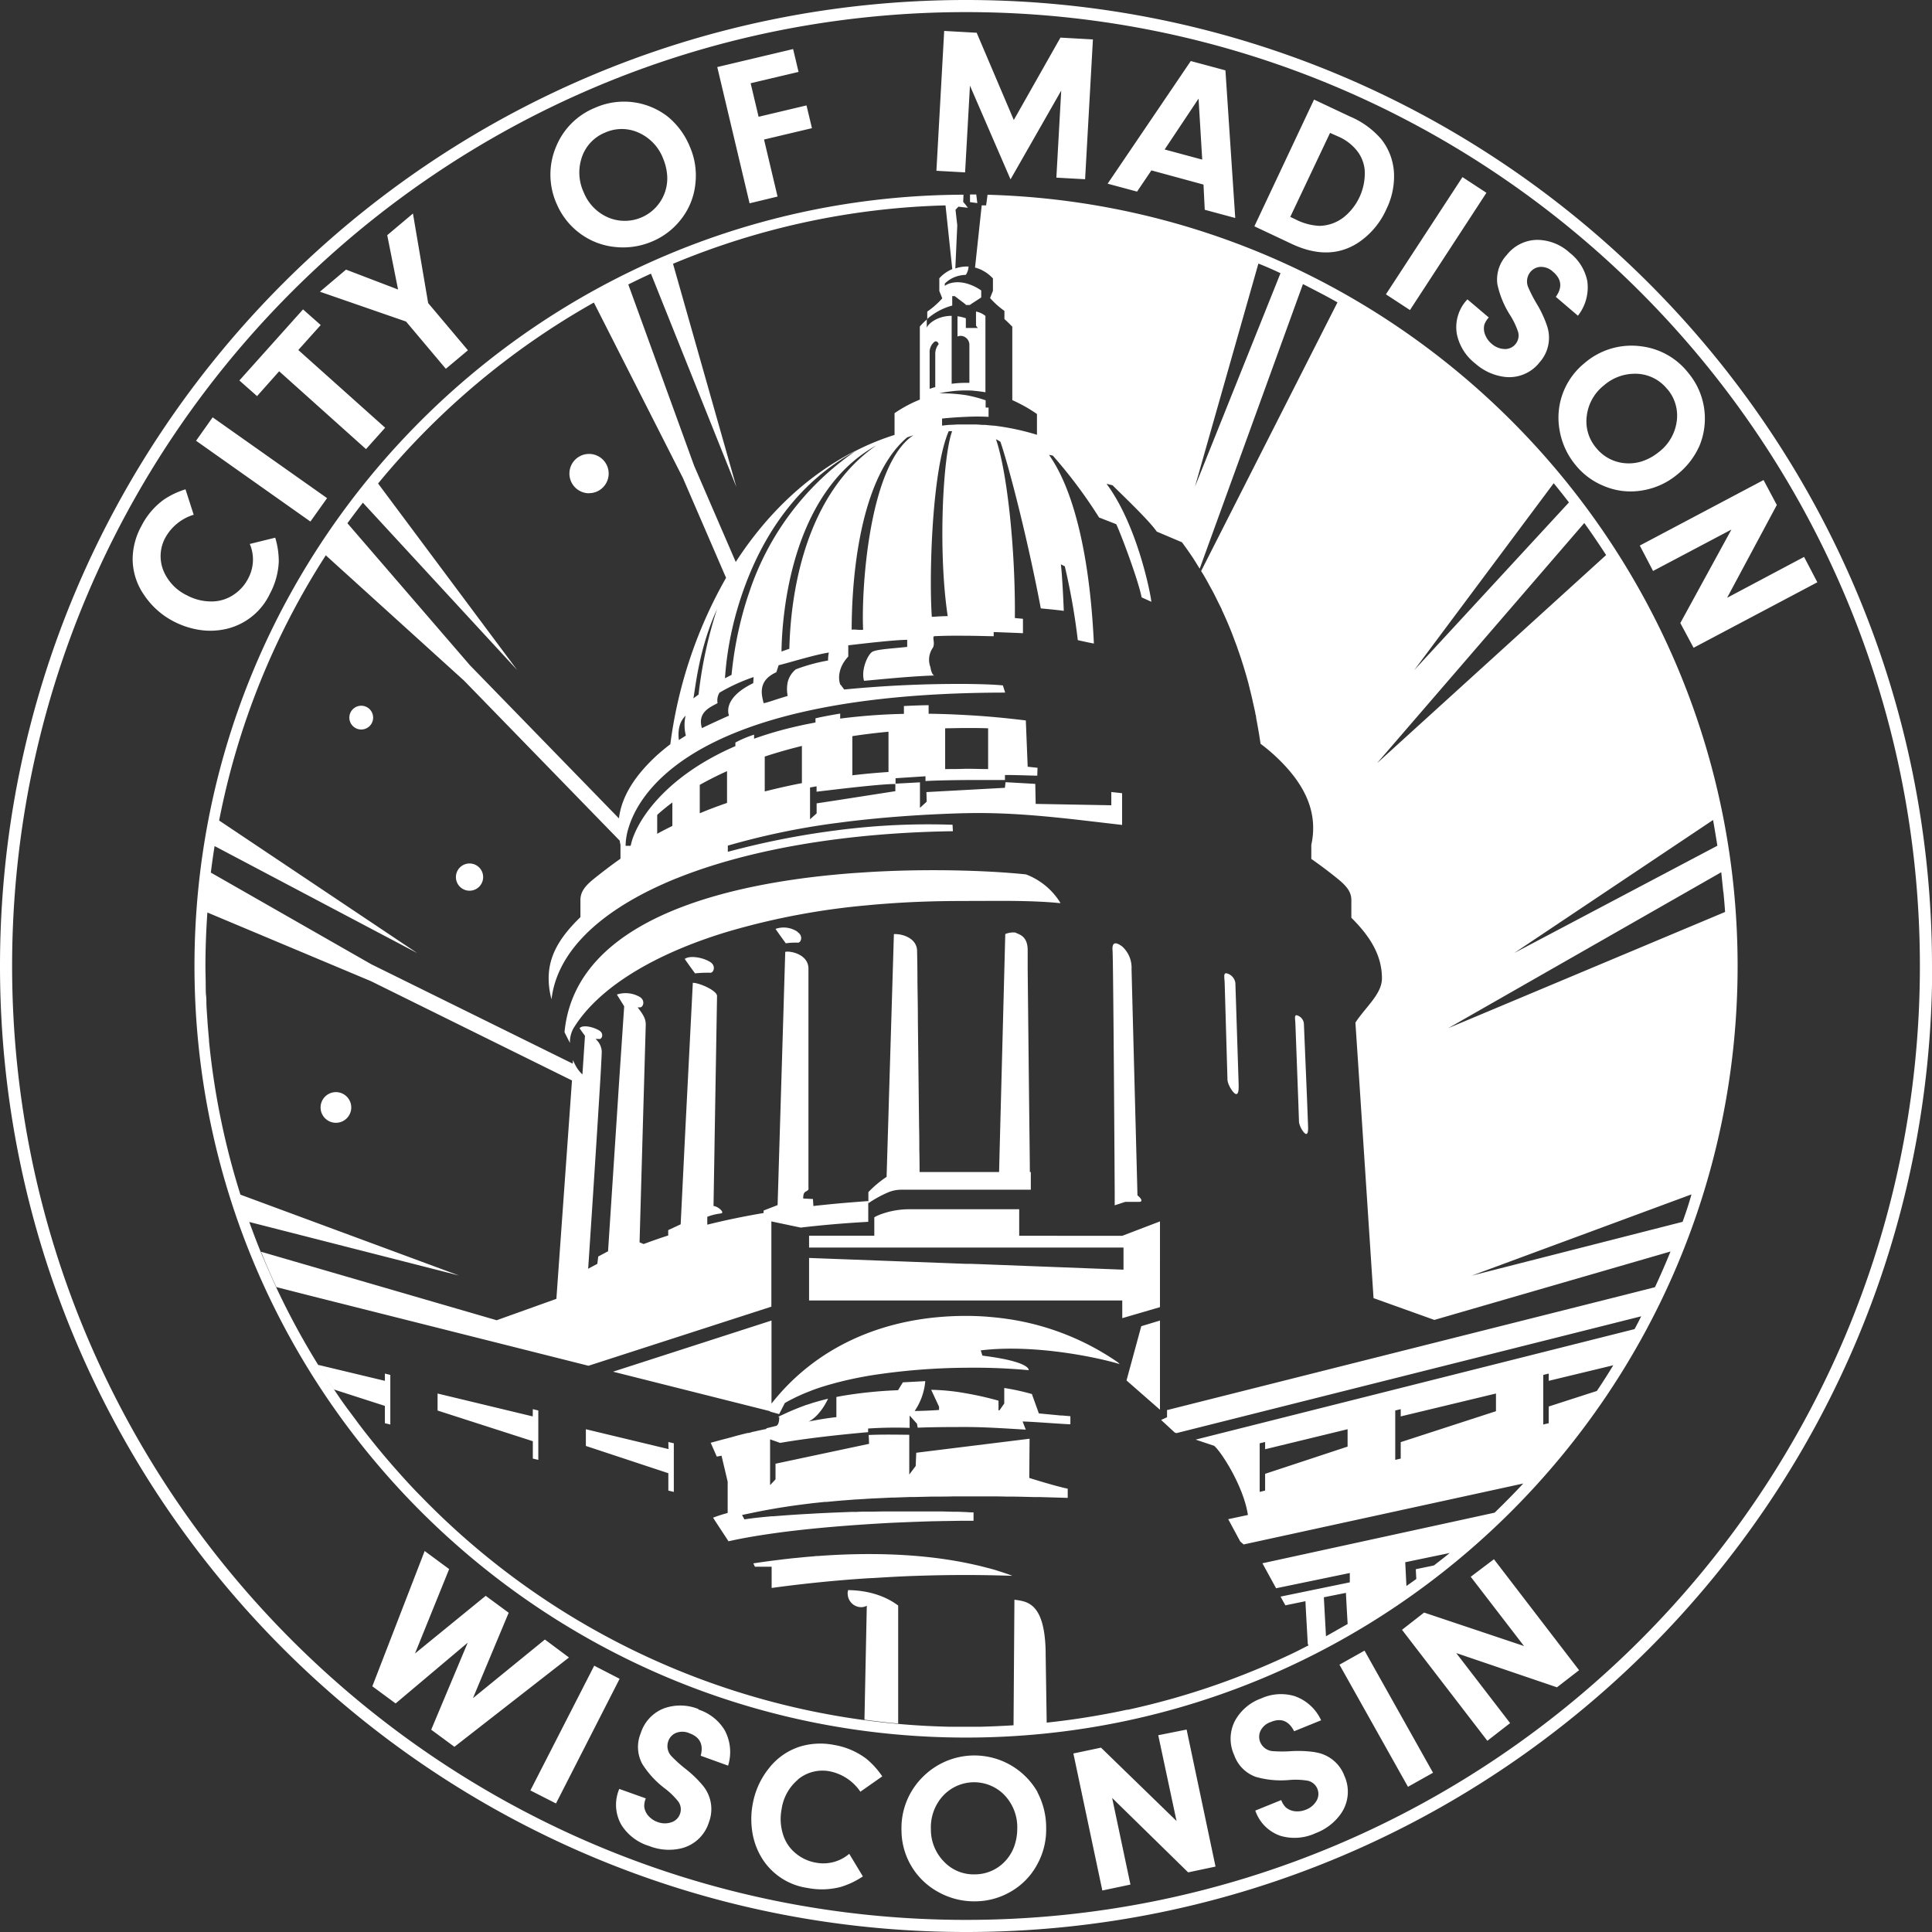<svg id="Layer_1" data-name="Layer 1" xmlns="http://www.w3.org/2000/svg" viewBox="0 0 437.11 437.11"><rect x="0" y="0" width="437.11" height="437.11" fill="#333333" stroke="none"/><defs><style>.cls-1{fill:#fff;}</style></defs><title>city-icons-logo-city-white</title><path class="cls-1" d="M123.28,370.94,107,384.21l8.09-19.33-5.2-3.83-16,13.05L101.62,355l-5.54-4.09L84.24,381.52l5.27,3.88,16.31-13.75-8.26,19.69,5.25,3.87L128.73,375Zm11.16,5.92L120,405.08l5.79,2.95,14.4-28.21Zm23.64,9.83a11,11,0,0,0-7.8-.2,8.86,8.86,0,0,0-5.32,5.66,8.09,8.09,0,0,0,.35,6.93,20.84,20.84,0,0,0,5.16,5.59,16.73,16.73,0,0,1,3,2.94,3,3,0,0,1,.37,2.8,3,3,0,0,1-1.76,1.81,4.59,4.59,0,0,1-3.32,0,5,5,0,0,1-2-1.32,3.73,3.73,0,0,1-1-2.14,4.49,4.49,0,0,1,.35-1.88l-6-2.14a9.14,9.14,0,0,0,.46,8.11,11.26,11.26,0,0,0,6.29,4.8,12.16,12.16,0,0,0,7.25.54,8.7,8.7,0,0,0,6.27-5.88,8.35,8.35,0,0,0-1.37-8.34,25.57,25.57,0,0,0-4-3.84,30.13,30.13,0,0,1-3-2.7,3.32,3.32,0,0,1-.81-3.5,3.1,3.1,0,0,1,1.58-1.79,3.91,3.91,0,0,1,3.19,0q3.58,1.29,2.56,5.09l6.2,2.24a10.37,10.37,0,0,0-.8-8.06,10.79,10.79,0,0,0-6-4.66m22.56,15.88a8.73,8.73,0,0,1,7.45-1.83,11,11,0,0,1,6.72,4.57l4.95-3.47a18.66,18.66,0,0,0-3.62-4,16.71,16.71,0,0,0-7.27-3.11,15.93,15.93,0,0,0-7.66.35,14.43,14.43,0,0,0-7.07,4.9,17.89,17.89,0,0,0-3.7,8.17,18.34,18.34,0,0,0-.18,5.53,16.08,16.08,0,0,0,2.29,6.7,14.56,14.56,0,0,0,10.32,6.71,16.85,16.85,0,0,0,7.5-.24,18.26,18.26,0,0,0,5-2.38l-3.08-5.11a9,9,0,0,1-7.55,2,9.64,9.64,0,0,1-4.55-2.1,8.77,8.77,0,0,1-2.77-3.95,11.6,11.6,0,0,1-.43-6.07,10.71,10.71,0,0,1,3.69-6.66m54.16,2.8a17.1,17.1,0,0,1,2,8.18,16.24,16.24,0,0,1-2,8.16,15.57,15.57,0,0,1-6.35,6.39,16,16,0,0,1-7.59,2,16.6,16.6,0,0,1-8.45-2.1,15.92,15.92,0,0,1-8.34-13.94,16.27,16.27,0,0,1,5-12.28,16.46,16.46,0,0,1,25.78,3.6m-4.59,8.33a10.5,10.5,0,0,0-3.25-8,9.59,9.59,0,0,0-14,1.05,10.59,10.59,0,0,0-2.29,7,10.35,10.35,0,0,0,3,7.4,9.22,9.22,0,0,0,6.94,2.84,9.35,9.35,0,0,0,7.17-3.33,9.66,9.66,0,0,0,2-3.82,11.74,11.74,0,0,0,.43-3.23m31.9-21.1L266.19,412l-17.09-16.6-6.25,1.32,6.55,31,6.36-1.34-4.14-19.6,17.2,16.84,6.19-1.31-6.54-31Zm35.52,3.84a25.81,25.81,0,0,0-5.5-.23,28.93,28.93,0,0,1-4,0,3.35,3.35,0,0,1-2.95-2.06,3.17,3.17,0,0,1,0-2.4,3.9,3.9,0,0,1,2.37-2.13c2.35-1,4.12-.26,5.3,2.08l6.11-2.48a10.33,10.33,0,0,0-6-5.47,10.81,10.81,0,0,0-7.55.52,11,11,0,0,0-5.94,5.06,8.85,8.85,0,0,0-.18,7.76,8.08,8.08,0,0,0,4.88,4.93,20.74,20.74,0,0,0,7.58.71,16.44,16.44,0,0,1,4.22.17,3.06,3.06,0,0,1,2.05,4.35,4.61,4.61,0,0,1-2.5,2.19,5.05,5.05,0,0,1-2.38.37,3.82,3.82,0,0,1-2.2-.91,4.53,4.53,0,0,1-1-1.63l-5.87,2.38a9.12,9.12,0,0,0,5.75,5.73,11.3,11.3,0,0,0,7.89-.62,12.23,12.23,0,0,0,5.76-4.45,8.68,8.68,0,0,0,.74-8.56,8.33,8.33,0,0,0-6.59-5.29m5.49-19.82,15.5,27.63,5.67-3.18-15.5-27.63Zm29.7-19.89,12.05,15.67-22.6-7.57-5,3.9,19.31,25.11,5.15-4L329.47,374l22.79,7.75,5-3.87L338,352.77ZM251.71,215c.07.75.15,8.89.24,18.83.11,13.18.21,29.51.25,36,0,1.82,0,2.87,0,2.87l2.39-.78h3.12c.92,0,.56-.74-.36-1.47l-.08-3.13-1-38-.26-10.05a6.44,6.44,0,0,0-2.13-5.14C252.78,213.31,251.53,212.8,251.71,215Zm-19.2,4.37c0-2.46,0-4.07,0-4.38,0-3.3-2-3.56-2.78-4a4.61,4.61,0,0,0-2.29.34l-.55,21.15-.73,27.89-.12,4.8H208.05c0-.95,0-2.81-.06-5.26,0-1.48,0-3.16-.05-5-.08-7-.18-16-.27-23.79,0-3.31-.07-6.37-.1-8.92,0-3.92-.08-6.6-.08-7,0-2.83-3.08-3.8-4.62-3.85a2.25,2.25,0,0,0-.63,0l-.2,6.7-.9,29.83-.14,4.79-.41,13.59a24.77,24.77,0,0,0-4.12,3.45v2.52a25.52,25.52,0,0,1,4.71-2.56,7.91,7.91,0,0,1,2.85-.5h29.19v-4H233c0-1.93-.06-6.31-.12-11.73C232.75,242.34,232.59,226.88,232.51,219.38Zm0,60.22h-1.92v-6H205.44a18.66,18.66,0,0,0-6.55,1.29,7.72,7.72,0,0,0-1.08.53v4.16H183.05v2.69h71.14v5L221.38,286l-1.77-.06-1.06,0-5.58-.21-29.92-1.12v9.62h70.86v4l8.53-2.49V276.34l-8.53,3.26Zm-14.25-75.75h.32c7,0,13.94-.16,20.49.42l.87.08c-.17-.3-.35-.57-.54-.85a15.59,15.59,0,0,0-7.28-5.66c-3.34-.35-8-.68-13.54-.84-6.35-.19-13.84-.16-21.76.3l-3.65.24c-11.72.87-24.11,2.74-34.93,6.27-1.22.4-2.41.82-3.59,1.26-14.57,5.47-25.59,14.35-26.93,28.47q.57,1.16,1.23,2.43a6.37,6.37,0,0,1,.78-3.28c5.06-8.32,16.07-15.63,31.54-20.82,1.2-.4,2.43-.79,3.68-1.16a163.18,163.18,0,0,1,31.37-5.89c1.19-.12,2.4-.22,3.62-.31Q208.69,203.82,218.23,203.85Zm-37.79,7a5.55,5.55,0,0,0-5-.68c.25.43,2.31,3.26,2.31,3.26a16,16,0,0,1,2.7-.15C181.21,213.37,181.82,211.74,180.44,210.88Zm11.32,149.7a3.08,3.08,0,0,0,3.08,3.08,2.58,2.58,0,0,0,1.24-.33l-.53,25.79c2.52.34,5.07.64,7.63.87v-26.7c-4.59-3.45-10.07-3.45-11.31-3.5A3,3,0,0,0,191.76,360.58ZM160.68,217.65c-1.72-1.08-4.67-1.53-5.75-.69.25.43,2.32,3.26,2.32,3.26a27.7,27.7,0,0,1,3.44-.14C161.46,220.14,162.06,218.51,160.68,217.65Zm-9.43,110.2-18.7-4.49,0,3.78,18.66,6.17v3.93l1.24.3v-11l-1.24-.29Zm72.87,27.06-1.67-.43c-1.28-.33-2.58-.61-3.9-.88-11.1-2.25-23.12-2.32-33.42-1.56-.28,0-.55,0-.83.06l-2.08.17-1.79.18-1,.09-2.14.24-.38.05-2.33.29h0c-1.46.19-2.85.39-4.14.59l.09.2.27.56h3.78v4.79h.07c6.84-.93,13.93-1.67,21.26-2.15.64-.05,1.29-.06,1.94-.1,3-.19,6.1-.37,9.22-.47,3.76-.13,7.58-.2,11.43-.2h.2c3.49,0,6.93.08,10.35.18h0c-1.1-.42-2.24-.8-3.38-1.15C225.19,355.2,224.65,355.06,224.12,354.91Zm4.24-56.44-.48-.07c-1.23-.18-2.47-.32-3.73-.43l-1.05-.09c-1.44-.1-2.88-.16-4.35-.16h-.2c-18.76,0-34.09,7.21-44,19.84l0,.15V298.77L138.7,310.34l35.49,8.93,0,.09.46.13,1.63.45,1.29-2.51c.83-.49,1.72-.94,2.63-1.38l.82-.38c.71-.32,1.44-.62,2.2-.91.26-.1.52-.22.79-.31.9-.33,1.82-.64,2.77-.92.53-.17,1.07-.31,1.61-.46s.89-.25,1.34-.36c2.36-.61,4.82-1.11,7.33-1.53a145.13,145.13,0,0,1,21.51-1.73,133.1,133.1,0,0,1,14.16.55s.62-1.91-10.46-3.29l-.38-1.19c12.26-1.49,26.88,1.69,31.44,3.11l-.39-.39A58.7,58.7,0,0,0,228.36,298.47Zm12.71,21.85-.66-.06-.37,0-1-.1-4-.38h0l-1.54-4.27,0,0,0-.1a51,51,0,0,0-6.29-1.38v3.52l-1.09,1.54h-.21v-2.19a71.54,71.54,0,0,0-7.32-1.66,48.56,48.56,0,0,0-7.91-.8l1.78,3.83V319c-1.64.13-4.29.23-5.52.23a14.08,14.08,0,0,0,2.4-6.75l-5.07.27-1.09,1.78a99.57,99.57,0,0,0-12.56,1.27l-1.39.26v4.56c-2.7.3-4.71.7-6.31,1,.86-.34,2.79-1.75,4.43-5.16h0l-.56.13-1.27.33-.66.19-1,.29-.59.2-1,.31-.52.2-.89.33-.45.18-.88.36-.36.15-.9.39-.23.11-1.93.89,0,.08.18,0s.09,1.69-.67,2l-.94.23-1.29.32,0,.15c-1,.19-2,.41-2.95.63h0l-.07,0-.63.18h0l-.44.15.12-.11c-1.3.3-2.6.63-3.88,1l-1,.27-1.32.34-2.43.66,1.38,3.13,1.07-.2,1.39,5.87,0,7.09a31.9,31.9,0,0,0-3.3,1.06l.43.67.17.26.47.72.12.18,1.73,2.64c.07.12.15.24.23.35s.31.47.45.7a1.74,1.74,0,0,0-.11-.18c3-.68,6.41-1.26,10-1.77,8.92-1.26,19-2,27.55-2.44h.08l3.05-.13h.09c1.93-.08,3.75-.14,5.42-.19l.27,0,2.22-.05h.3l3.7-.06h2.76v-1.9c-.5,0-1,0-1.52-.06l-2-.08-1.1,0-2.51-.07-1.23,0-2.59,0H204l-3.06,0-1.28,0-2.3.05c-.46,0-.91,0-1.36,0-.75,0-1.48,0-2.21.06l-1.27,0-3.13.12-1.41.06-1.71.08-1.62.08-1.35.08-1.66.09-1,.06c-2,.13-3.92.27-5.59.41l-.41,0c-2.7.24-4.86.48-6.21.71l-.55-1c1.74-.36,3.93-.84,6.83-1.35l1.69-.29.39-.06,1.95-.3.34-.05,1.91-.26.46-.06,2.33-.29.56-.06,2.3-.24.41,0,2.81-.26.73-.06,3-.23h.19l3.36-.21L198,339l3.64-.17.49,0,3.56-.13,1,0,4.22-.1h.84c1.31,0,2.67,0,4.05-.05h7c1.58,0,3.2,0,4.87.05h.67c1.84,0,3.74.06,5.69.11l1.36,0,6.18.18v-2.08c-2.77-.56-8.7-2.43-8.7-2.43l.07-8.87v0l-14.33,1.77-11.31,1.4-.13,3-1.45,1.93v-9c-1.68,0-5.65-.11-9.18.05l.09,2-21.17,4.5v3.54L174.23,336V325.64l.4.15,1.2.42.67.24c1.57-.27,3.18-.52,4.81-.75,4.92-.69,10.09-1.23,15.1-1.68v-.82a93.51,93.51,0,0,1,9.39-.15v-2.79l1.66,1.85.17.9c3.45-.14,7.38-.15,10.92-.15h.19c4.21,0,9.13.35,13.34.59l-.72-1.84c1.69,0,9.71.63,10.81.63v-1.83l-.75-.06Zm13.8-8,7.57,6.63V298.77l-4.23,1.28Zm22.84-68.11c0,1.16,1.37,3.34,2,3.32s.55-1.64.51-2.81l-.72-22.33a2.62,2.62,0,0,0-2.08-2.2c-.67,0-.37,1.09-.34,2.26ZM120.53,320.46,99,315.28v3.85l21.55,6.94V330l1.24.29V319.12l-1.24-.3ZM44,218.55c0,96.26,78.31,174.57,174.56,174.57s174.57-78.31,174.57-174.57c0-94.62-75.69-171.9-169.7-174.49l-.32,2.4h-1l-1.51,14.08a8,8,0,0,1,1.56.57l.11.07a8.09,8.09,0,0,1,1.2.75A8.55,8.55,0,0,1,224.65,63v2.8h0L224,67.43a19.11,19.11,0,0,0,3.25,2.91v1.85l.37.33.41.39c.34.33.67.67,1,1V90.53h0c.87.38,1.72.81,2.55,1.26l.59.33c.83.48,1.65,1,2.44,1.55v4.7h0a55.44,55.44,0,0,0-9.83-2.08l-.21,0-1.67-.16-.42,0c-.51,0-1-.07-1.54-.09l-.47,0c-.64,0-1.27,0-1.92,0h-.06c-.65,0-1.3,0-1.94,0l-1.21.07c-.74,0-1.47.11-2.2.18h0V94.7c1.76-.19,3.69-.32,5.46-.39a48.37,48.37,0,0,1,5.06,0V92.21H223V90.57a29.24,29.24,0,0,0-4.46-1.17,37.65,37.65,0,0,0-6.06-.41h0c.84-.18,1.7-.32,2.56-.43l.49-.06a25.43,25.43,0,0,1,2.77-.16h.2c.72,0,1.44,0,2.15.11h.06c.76.07,1.5.17,2.24.3h0V76.48h0v-5a4.9,4.9,0,0,0-2.13-1v3.2l.4.52h-2.7V72h0a11.19,11.19,0,0,0-1.89-.45v4.58a1.77,1.77,0,0,1,.69-.14,1.91,1.91,0,0,1,1.2.41,2,2,0,0,1,.8,1.58l0,8.64-.82,0h-.19a22.9,22.9,0,0,0-3,.21V71.46c-3.35,0-5.38,1.89-5.63,2.69v-1.9a14.16,14.16,0,0,1,5.76-3.12h0V67h.57l2.25,1.71.24.18,0,0V69h.93l.34-.25h0L222,67.3V65.72a10.82,10.82,0,0,0-3.42-1.61c-2.62-.68-4.41.18-4.82.59v-.54a6.63,6.63,0,0,1,2.82-1.67h0a7.48,7.48,0,0,1,1.92-.3h0l.05-.06a3.59,3.59,0,0,0,.58-1.83c-.17,0-.33,0-.5,0h-.08a8,8,0,0,0-2.41.44l.44-9.78-.4-3.5.66-.7,1.71.2L219,47l-.42-.49,0-.05-.66-.78.07-1.63C122,44.35,44,122.51,44,218.55ZM82.1,113.73,117,151.58,85.54,109.39a173.29,173.29,0,0,1,48.82-40.94l20.13,39.66,9.78,22.62a102.69,102.69,0,0,0-12.61,37.65c-1.32,1-2.3,1.86-3,2.47-4.88,4.49-8,9.18-8.63,14.31l-33.73-34.67-27.7-32.11C79.76,116.8,80.92,115.26,82.1,113.73Zm82.83,48.18s-3.93,1.75-6.12,2.83c-1.09-3.62,1.94-4.77,3.54-5.66a3.32,3.32,0,0,1,.44-2.37,41.59,41.59,0,0,1,7.71-3.53l-.08,1.38C165.19,157.09,164.29,160,164.93,161.91Zm-6.88-4.77c-.39.29-.8.58-1.17.87.52-2.86,1.33-11.44,5.34-20.17A97.46,97.46,0,0,0,158.05,157.14Zm-2.88,9.29-1.58,1c-.34-2.89.48-4.47,1.52-5.51A9.82,9.82,0,0,0,155.17,166.43ZM300,370.2c-.17-3.16-.46-8.36-.48-8.82l5-1c0,.49.21,4.05.38,7.05C303.23,368.36,301.62,369.3,300,370.2Zm27.9-18.76c-1.14.94-2.32,1.83-3.48,2.74l-4.1.85.11,2.21c-.73.54-1.49,1.06-2.23,1.59l-.27-5.38L328,351.36h0Zm33.42-36.75-10.93,3.53V322l-1.23.29V311.07l1.23-.3v1.64L365,308.89C363.81,310.84,362.58,312.79,361.29,314.69Zm19.39-38.26h0L333,288.6l49.69-18.37,0,0C382.12,272.3,381.42,274.38,380.68,276.43Zm9.21-74.6c.15,1.49.27,3,.38,4.5l-62.65,26.29.39-.22,61.39-35.06C389.58,198.83,389.75,200.33,389.89,201.83Zm-1.34-10.5-46,24.29,45-30.1Q388.08,188.41,388.55,191.33Zm-37.06-82c1.18,1.43,2.32,2.88,3.45,4.34l-35,37.94Zm-39.68,63,46.6-54c.84,1.17,1.68,2.36,2.49,3.56s1.65,2.45,2.45,3.69l-51.78,47.05ZM284.71,59.63q2.52,1,5,2.18l-19.36,48.32ZM214.65,97.55h.77c-2.14,5.83-3.19,27.43-1,41.85-1.21,0-2.41.09-3.6.16C210.16,129.91,210.89,106.15,214.65,97.55Zm-4.32-17.7a3,3,0,0,1,1.11-2.54c.41-.2.75,0,.94.54a3.49,3.49,0,0,0-.78,2.26v7.47c-.42.12-.85.24-1.27.4Zm.19,71.12a4.69,4.69,0,0,1,.54-4.42c.55-1-.17-2.34.27-2.61,2.52-.12,5-.13,7.22-.1,2.57,0,4.79.1,6.27.1V143s3.7.13,6.62.26V140l-1.83-.17c.15-15.14-1.69-32.9-4.27-40.45l0,0a6.68,6.68,0,0,1,1,.57c1.89,5.47,6.17,22,9.14,37.7,0,0,4.08.37,5.2.56,0,0-.28-7.37-.66-10.53l.89.45a149.71,149.71,0,0,1,2.94,16.7s2.37.54,3.64.77c-1.49-31.62-9.16-41.06-10.14-42.69l.84.17a107.68,107.68,0,0,1,10.47,14l3.89,1.52c.84,1.69,4.9,12.33,5.74,16.55l2.2,1c-.17-1.86-3.21-17.4-10.14-26.69l1.36.33c2.19,2.2,8.27,7.94,10,10.48l5.71,2.42h0c.84,1.14,1.66,2.3,2.46,3.5.43.65.83,1.32,1.25,2l.3.47,23.36-64.39q1.95,1,3.87,2t3.94,2.14l-30.85,60.79.43.68c.5.83,1,1.7,1.45,2.57.23.42.47.83.7,1.26.45.83.86,1.7,1.29,2.56.22.46.46.9.68,1.36.05.09.09.18.13.27l0,.06h0q1.22,2.59,2.3,5.33h0a.78.78,0,0,0,.05.14l.06.16c.17.43.33.87.49,1.3s.35.9.51,1.36.31.91.47,1.36.34,1,.5,1.47c.06.17.11.36.17.54q.82,2.55,1.53,5.18a.25.25,0,0,1,0,.07l.24.9a.17.17,0,0,1,0,.07c.25.94.47,1.9.69,2.85,0,.17.08.35.11.52.16.71.32,1.42.47,2.14,0,.12,0,.24.07.36s.07.41.11.61c0,0,0,.07,0,.1.37,1.93.71,3.88,1,5.86a40.07,40.07,0,0,1,3.13,2.59c5.56,5.11,8.78,10.48,8.77,16.47a17.19,17.19,0,0,1-.42,3.79v3.2c2.06,1.44,4.06,2.94,6,4.52s3.06,2.91,3.06,4.79v4c4.45,4.42,6.92,8.66,6.92,13.72,0,3.55-3.69,6.45-6,10l.74,11.15,3.36,51.19.17.06,13.59,4.87,53.43-15.48h0q-1.66,4.09-3.52,8.08L367.44,293,265,318.79h0l-.79.21-.17,0h0v1.65l-1.34.61,1.57,1.45,1.51,1.4.4.13,105.14-26.43c-.51,1-1,2-1.51,2.9l-99.3,25,4.16,1.39c1.37,1,6.64,8.93,7.67,15.66l-4.46.95,2.72,5.05.77.67,63.27-13.79c-2.11,2.26-4.27,4.45-6.49,6.6l-52.53,11.45,3.09,5.65,16.68-3.45V358l-15.67,3.23.69,1.25.41.72,4.54-.93c0,.66.37,6.79.52,9.67l.18.32-.16.08c-1.12.56-2.23,1.15-3.36,1.69a174.43,174.43,0,0,1-16.57,6.87h0a170.53,170.53,0,0,1-20.81,5.93l-.22,0c-1.12.25-2.25.48-3.38.7l-.28.05q-7.14,1.38-14.47,2.16l-.23-15.21c0-12.11-4.33-12.2-7.07-12.6l-.2,28.41c-2.48.15-5,.27-7.47.33-1.08,0-2.15,0-3.24,0-1.29,0-2.59,0-3.88,0A171.63,171.63,0,0,1,95.61,338.92l-.23-.24c-2-2-3.9-4.09-5.76-6.2l-.45-.5q-1.35-1.55-2.67-3.12l-.24-.29c-.79-.95-1.57-1.9-2.33-2.86l-.56-.7c-.8-1-1.6-2.05-2.39-3.09l-.47-.65c-.66-.88-1.31-1.77-2-2.67l-.57-.8c-.74-1-1.46-2.09-2.17-3.14l-.2-.28-.41-.64a171.54,171.54,0,0,1-12.35-21.8q-2-4.31-3.84-8.74-1.35-3.33-2.57-6.73l0,0,47.45,12.11L54.4,270.29l0,0a170.73,170.73,0,0,1-7.11-34.75l0-.28c-.12-1.29-.23-2.57-.33-3.87l-.06-1c-.08-1.06-.15-2.12-.2-3.18,0-.67,0-1.35-.08-2s-.06-1.5-.08-2.26c0-1.44-.06-2.89-.06-4.34,0-4.09.16-8.14.44-12.16l37,15.53,45.49,22.47-3.53,49.41-13.51,4.84L59.05,283.2h0c1.1,2.7,2.25,5.36,3.48,8l7.84,2L133.14,309l41.38-13.37V276.34l6.64,1.4c4.66-.55,9.12-.93,13.28-1.19l2-.12v.51h0v-5.21L193,272c-2.13.17-4.33.36-6.57.6-.8.08-1.6.16-2.4.26l-.1-1.5v-.09h-.2l-2-.11a2.79,2.79,0,0,1,.07-.85,1,1,0,0,1,.53-.74c.74-.37.58-.49.58-1.1,0,0,0-.53,0-1.45,0-4.81,0-20.68,0-32.86v-4.94c0-5.52,0-9.54,0-10.06,0-3.31-4.22-4.09-5.25-3.8l-.25,8.21-.14,4.79-1.07,35.36-.11,3.79-.16,5.14-3.17,1.23,0,.56c-4.21.71-8.48,1.58-12.74,2.64v-1.78a12.12,12.12,0,0,1,3-.75c1.21-.1-.67-1.69-1.59-1.69l.21-12.45.06-3.82.53-31.32c-.18-1.23-4-2.91-5.48-2.91l-1.58,31-.19,3.75L154,277l-2.82,1.31v1.22c-1.87.59-3.72,1.25-5.56,1.93l-.92-.39.81-28.68.11-3.79.48-16.78c0-1.21-.42-2.1-1.84-3.91h.51c.73.06,1.31-1.51,0-2.34a6.41,6.41,0,0,0-5.2-.56c.18.31,1.19,1.92,1.65,2.66L140,245.83l-.24,3.73-2.19,33.54-2.22,1.18-.21,1.67c-.7.36-1.38.73-2.07,1.1.41-6.15,1.79-27,2.55-39.53.09-1.36.16-2.61.23-3.74.2-3.45.31-5.72.29-6a4.07,4.07,0,0,0-1.39-2.71,6.08,6.08,0,0,1,.86,0c.6.05,1.07-1.22,0-1.9-1.34-.83-3.81-1.4-4.48-.53.12.2.74,1.06,1.22,1.72l-.49,7.41-.09,1.32a7.6,7.6,0,0,1-1.62-2.16,9.87,9.87,0,0,1-.51-1.09l-.06.81L84,218.16,47.7,197.42c.25-2,.53-4,.85-6l45.86,24.22-44.83-30a171,171,0,0,1,24.13-60L105,154l35.22,36.21c0,.3.1.6.16.89v3.18c-2.06,1.45-4.08,3-6,4.54s-3.06,2.91-3.06,4.79v3.89c-4.63,4.49-7.19,8.68-7.19,13.85a18.17,18.17,0,0,0,.65,4.73c1.23-10.52,10.44-19.42,25.08-26,1.11-.49,2.25-1,3.41-1.44,10.17-4.07,22.6-7.09,36.59-8.84,1.19-.15,2.37-.29,3.58-.42,7.05-.76,14.46-1.21,22.15-1.32l-.08-1.46a159.07,159.07,0,0,0-22.9.86c-1.21.13-2.4.27-3.57.43a184.45,184.45,0,0,0-24.37,4.83v-1.4a166.26,166.26,0,0,1,23.71-5l3.56-.46c8.31-1,17.1-1.63,26.34-1.88h.32c9.75-.23,19.28.79,28.42,1.86l6.85.8v-7.18l-2.44-.27v3l-2.8-.05-14.31-.26-.09-4.53-6.73-.38-.14,1.27-8.76.48-9,.49.06,2.17-1.52,1.4V177l-5.52.3v-1.23l6.77-.44v1.08c2.14-.13,5.74-.2,9.21-.23,3.74,0,7.32,0,8.77,0l0-1.14c2.71,0,6.07.15,7.31.15l.06-1.78-2.23-.24L232.09,163c-4.75-.58-9.25-1-13.54-1.22q-4.37-.25-8.45-.3v-1.93c-1.44,0-4.61.13-5.59.19v1.77a134.84,134.84,0,0,0-14.42,1.07v-1.13c-1.7.26-5,.89-5.59,1.08v.93l-2.16.42c-1.17.25-2.31.5-3.42.77a84,84,0,0,0-8.31,2.48v-.91a24.06,24.06,0,0,0-4.23,1.78v.81c-14,6.06-20.6,14.5-22.86,19.92a13,13,0,0,0-.83,2.63h-1.15a14.27,14.27,0,0,1,.65-4c2-6.67,9.58-18.49,35.59-25.34,1.1-.29,2.23-.57,3.4-.84,9.84-2.29,22.11-3.89,37.37-4.35,2.86-.08,5.8-.13,8.87-.13l-.52-1.62c-1.17-.15-4.14-.3-8.35-.34A268.42,268.42,0,0,0,191,156l-.79-1.06h-.07c-.53-1.25-.58-3.87,1.78-6.41V146c3-.35,10.49-1.24,13.33-1.24v1.6c-3.19.35-6.75.53-7.82,1.07s-2.67,4.09-1.95,6.58c-.9.18,9.52-1,15.87-1.18C211.39,152.86,210.78,152.69,210.52,151ZM338.46,315.28v4l-21.55,7V330l-1.24.29V319.12l1.24-.3v1.64Zm-33.57,8.08,0,3.93-18.66,6.16v3.79l-1.23.3v-11l1.23-.29v1.64ZM148.69,188.65v-4.28h0a41.66,41.66,0,0,1,3.43-2.81v5.3C151,187.43,149.81,188,148.69,188.65Zm9.63-4.65v-6.43c1.8-1,3.84-2.06,6.17-3.1v7.19C162.37,182.39,160.31,183.16,158.32,184Zm14.7-4.93v-7.9c2.39-.79,5-1.55,7.75-2.24l.66-.17v8.42C178.53,177.74,175.72,178.37,173,179.07Zm12.13,0,3.57-.42c4.84-.57,11.82-1.33,13.85-1.26V179L189.74,181l-3.52.54-1.46.22,0,2.27-1.49,1.33v-7.19l1.42-.26h.06v1.22Zm7.69-3.63v-8.89c2.6-.4,5.32-.73,8.18-1v9.11Q196.82,174.94,192.84,175.41Zm21-1.37v-9.3c1.55,0,3.12-.06,4.72-.06h0c1.69,0,3.33,0,5,.07V174c-1.64,0-3.27-.07-5-.07h0C216.94,174,215.39,174,213.83,174Zm-18.55-31.6c-.79.15-1.82-.13-2.6,0,0-7.35.73-33.47,12.56-43.52l1.42-.49C196.46,105.19,194.85,133.9,195.28,142.44Zm-16.69,4.31-1.79.62c.11-7.67,1.92-35.79,21.45-46.62C182.85,111.44,178.93,132.52,178.59,146.75Zm8.92.89a8.08,8.08,0,0,0-.17,1.77,39.35,39.35,0,0,0-7.3,2,5.35,5.35,0,0,0-1.84,2.92,7.91,7.91,0,0,0,0,3.09l-2.11.65c-1.94.62-2.17.75-3.33,1-.28-1.28-1.24-4,1.2-6a7.37,7.37,0,0,1,1.67-1l.53-1.6.39-.09C179,149.79,184.44,148.11,187.51,147.64Zm25-84.62v2.79h0l.67,1.66a19.64,19.64,0,0,1-3.4,3V72.2a16.43,16.43,0,0,0-1.68,1.66V90.41a29.76,29.76,0,0,0-5.72,3.07V98.4a56.74,56.74,0,0,0-8.58,3.49,62.55,62.55,0,0,0-24.32,32.18q-.84,2.43-1.55,5.09a84.12,84.12,0,0,0-2.43,13.53l-1.49.76a73.8,73.8,0,0,1,3-16.32q.71-2.38,1.65-4.88c4.06-10.86,11.45-22.86,24.65-30.06l.42-.29c-10.68,5.33-20,14-27.28,25.24l-9.42-21.78-14.89-41c1.69-.84,3.39-1.66,5.12-2.45l19.33,48.26L152.27,59.68a171.19,171.19,0,0,1,61.65-13.21l1.53,14.42A8,8,0,0,0,212.49,63ZM87.08,318.08V322l1.23.29V311.07l-1.23-.3v1.64L72,308.8c1,1.66,2.08,3.31,3.17,4.94l.42.64ZM220.87,44l-1.41,0v1.73l1.66.22Zm-87.6,67.58a4.44,4.44,0,1,0-4.44-4.44A4.45,4.45,0,0,0,133.27,111.6ZM293.74,249.33l.15,4.36c0,1,1.11,2.88,1.64,2.86s.43-1.42.39-2.43l-.22-5.76L295,231.57a2.16,2.16,0,0,0-1.67-1.88c-.53,0-.28.94-.25,1.95ZM76,247.09a3.47,3.47,0,1,0,3.47,3.47A3.47,3.47,0,0,0,76,247.09Zm5.73-87.42a2.69,2.69,0,1,0,2.69,2.69A2.69,2.69,0,0,0,81.69,159.67Zm24.5,35.69a3.08,3.08,0,1,0,3.08,3.08A3.08,3.08,0,0,0,106.19,195.36Zm330.92,23.19c0,120.52-98,218.56-218.56,218.56S0,339.07,0,218.55,98,0,218.55,0,437.11,98,437.11,218.55m-2.74,0c0-119-96.81-215.81-215.82-215.81S2.74,99.55,2.74,218.55,99.56,434.37,218.55,434.37s215.82-96.82,215.82-215.82M56.47,123.08l5.8-1.43a18.47,18.47,0,0,1,.8,5.44,16.79,16.79,0,0,1-2,7.23,14.53,14.53,0,0,1-9.46,7.87,16.12,16.12,0,0,1-7.07.22,18.94,18.94,0,0,1-5.24-1.81,18,18,0,0,1-6.71-6,14.35,14.35,0,0,1-2.58-8.2A15.74,15.74,0,0,1,32,119a16.63,16.63,0,0,1,5.12-6,18.5,18.5,0,0,1,4.85-2.29l1.85,5.75a11,11,0,0,0-6.35,5.07,8.74,8.74,0,0,0-.46,7.66,10.78,10.78,0,0,0,5.28,5.5,11.64,11.64,0,0,0,5.92,1.38,8.82,8.82,0,0,0,4.59-1.48,9.64,9.64,0,0,0,3.35-3.72,9,9,0,0,0,.37-7.79M48.11,94.42,74,112.7,70.23,118,44.36,99.72ZM67.49,79.19,87.14,96.77l-4.33,4.84L63.16,84l-5,5.62-4-3.54L68.56,70l4,3.54ZM96.87,68.57l9,10.68-5,4.19-9-10.69L72.38,66l5.91-5L90.06,65.5,87.61,53.21l5.82-4.9Zm37.79-44.2a16.14,16.14,0,0,1,16.4,2,17.18,17.18,0,0,1,5,6.78,16.26,16.26,0,0,1,1.28,8.3,15.49,15.49,0,0,1-3.4,8.35,16.12,16.12,0,0,1-6.23,4.76,16.7,16.7,0,0,1-8.62,1.31,15.91,15.91,0,0,1-8.39-3.46A16.14,16.14,0,0,1,126,46.25,16.23,16.23,0,0,1,125.89,33a16,16,0,0,1,8.77-8.63M136.89,30a9.19,9.19,0,0,0-5.42,6.15,10.62,10.62,0,0,0,.6,7.38,10.39,10.39,0,0,0,5.59,5.7,9.62,9.62,0,0,0,12.83-5.89,9.58,9.58,0,0,0,.39-4.29,12.1,12.1,0,0,0-.84-3.15,10.53,10.53,0,0,0-6.07-6.1,9.24,9.24,0,0,0-7.08.2m32.94-11.17,1.8,7.59,10.84-2.57L183.7,29l-10.84,2.57,3.06,12.9L169.59,46l-7.31-30.83,17.16-4.07,1.23,5.17Zm49.62.55L218.35,39l-6.49-.36L213.62,7l7.35.41,8.4,19.74L239.92,8.51l7.35.41L245.5,40.55,239,40.19l1.1-19.7L228.63,40.58Zm52.84,22.38L260.5,38.55l-3.24,4.8-6.66-1.79,18.81-27.75,7.84,2.11,2.22,33.4-6.9-1.86ZM272,36.11l-.83-13.8L263.5,33.82Zm11.8,15.09L297.3,22.53l8.13,3.83a19.2,19.2,0,0,1,7.07,5.12,13.37,13.37,0,0,1,2.9,8.08,16.86,16.86,0,0,1-1.74,7.78,17.75,17.75,0,0,1-6.42,7.6q-6.53,4.22-15,.24Zm17.12-21.13-9,19,1.14.54a13.23,13.23,0,0,0,5.4,1.49,9.2,9.2,0,0,0,5.62-2,12.77,12.77,0,0,0,4.68-10.6,8.23,8.23,0,0,0-2.18-4.9,10.92,10.92,0,0,0-3.53-2.59ZM336.3,43.62,319,70.15l-5.44-3.56,17.32-26.52ZM332,67.73l4.83,4.1a4.74,4.74,0,0,0-1,1.63,3.72,3.72,0,0,0,.22,2.37,5,5,0,0,0,1.42,1.94,4.65,4.65,0,0,0,3.1,1.2,3.06,3.06,0,0,0,2.91-3.83,16.85,16.85,0,0,0-1.81-3.82,21.13,21.13,0,0,1-2.89-7,8.13,8.13,0,0,1,2.11-6.62,8.87,8.87,0,0,1,7-3.43,11,11,0,0,1,7.24,2.91,10.78,10.78,0,0,1,4,6.46A10.38,10.38,0,0,1,357,71.43l-5-4.27c1.52-2.13,1.32-4-.62-5.66a3.92,3.92,0,0,0-3-1.11,3.17,3.17,0,0,0-2.12,1.13,3.36,3.36,0,0,0-.46,3.57,31.13,31.13,0,0,0,1.84,3.57,25.27,25.27,0,0,1,2.35,5,8.33,8.33,0,0,1-1.64,8.29,8.7,8.7,0,0,1-7.93,3.32,12.24,12.24,0,0,1-6.61-3,11.3,11.3,0,0,1-4.2-6.7A9.11,9.11,0,0,1,332,67.73M382,84.4a16.12,16.12,0,0,1,2.56,16.32,17.22,17.22,0,0,1-5.14,6.68,16.37,16.37,0,0,1-7.63,3.52,15.49,15.49,0,0,1-9-1,15.94,15.94,0,0,1-6.3-4.68,16.73,16.73,0,0,1-3.64-7.92,15.88,15.88,0,0,1,1-9,16,16,0,0,1,4.67-6.19,16.27,16.27,0,0,1,12.7-3.79A16,16,0,0,1,382,84.4m-4.76,3.68a9.22,9.22,0,0,0-7.41-3.52,10.64,10.64,0,0,0-6.93,2.62A10.34,10.34,0,0,0,359,94.12a9.23,9.23,0,0,0,2.11,7.19,9.36,9.36,0,0,0,7.08,3.52,9.66,9.66,0,0,0,4.23-.81,11.75,11.75,0,0,0,2.8-1.68,10.51,10.51,0,0,0,4.19-7.51,9.21,9.21,0,0,0-2.14-6.75m14.46,31.73L374,129.18l-3-5.75,28-14.82,3,5.64-11.25,21L408.17,126l3,5.74-28,14.82-3-5.6Z"/></svg>